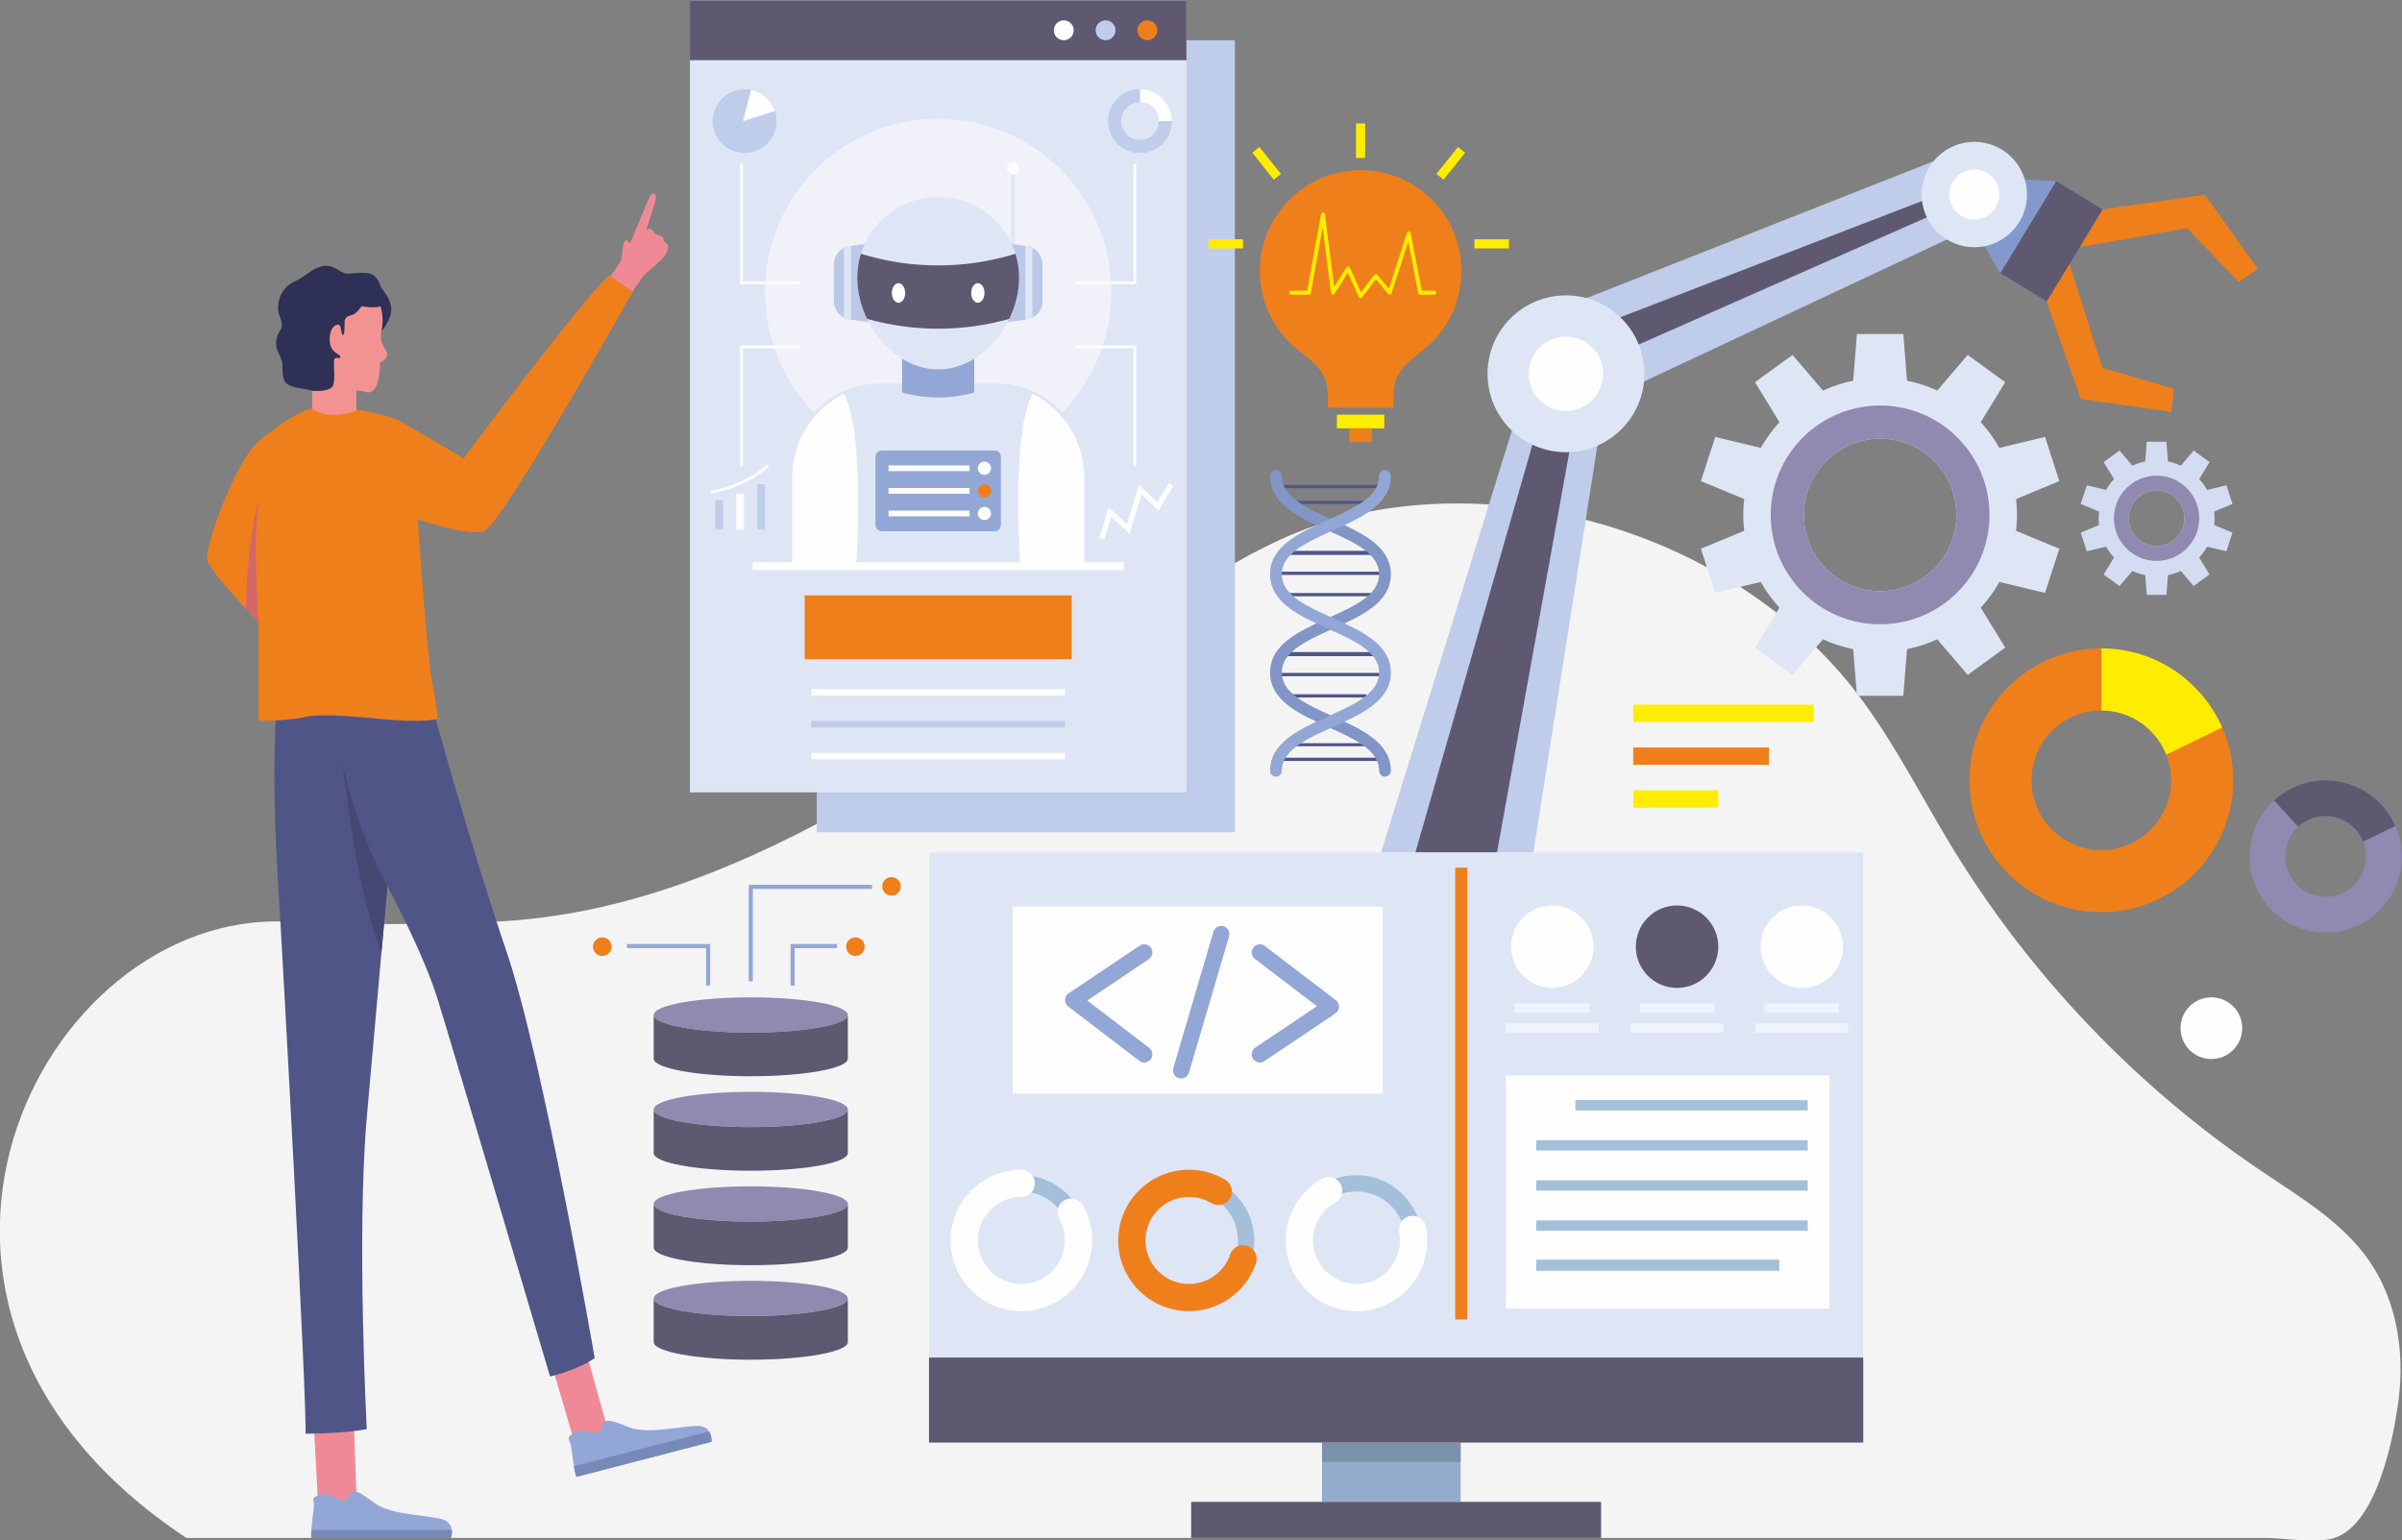 <?xml version="1.0" encoding="UTF-8"?>
<!DOCTYPE svg PUBLIC "-//W3C//DTD SVG 1.1//EN" "http://www.w3.org/Graphics/SVG/1.1/DTD/svg11.dtd">
<!-- Creator: CorelDRAW (Evaluation Version) -->
<svg xmlns="http://www.w3.org/2000/svg" xml:space="preserve" width="168.64mm" height="108.147mm" version="1.1" style="shape-rendering:geometricPrecision; text-rendering:geometricPrecision; image-rendering:optimizeQuality; fill-rule:evenodd; clip-rule:evenodd"
viewBox="0 0 16864.04 10814.66"
 xmlns:xlink="http://www.w3.org/1999/xlink"
 xmlns:xodm="http://www.corel.com/coreldraw/odm/2003">
 <rect x="0" y="0" width="16864.04" height="10814.66" fill="#808080" stroke="none"/>
 <defs>
  <style type="text/css">
   <![CDATA[
    .fil8 {fill:#FEFEFE;fill-rule:nonzero}
    .fil3 {fill:#FFED00;fill-rule:nonzero}
    .fil15 {fill:#F29391;fill-rule:nonzero}
    .fil12 {fill:#F08996;fill-rule:nonzero}
    .fil22 {fill:#EF7F1A;fill-rule:nonzero}
    .fil4 {fill:#EF7F1A;fill-rule:nonzero}
    .fil0 {fill:#F4F4F4;fill-rule:nonzero}
    .fil21 {fill:#F1F1F9;fill-rule:nonzero}
    .fil27 {fill:#EFF3FB;fill-rule:nonzero}
    .fil16 {fill:#D26769;fill-rule:nonzero}
    .fil7 {fill:#DEE6F5;fill-rule:nonzero}
    .fil11 {fill:#D3DCF1;fill-rule:nonzero}
    .fil5 {fill:#BFCCEA;fill-rule:nonzero}
    .fil23 {fill:#BCC8E7;fill-rule:nonzero}
    .fil1 {fill:#9089B0;fill-rule:nonzero}
    .fil10 {fill:#9089B0;fill-rule:nonzero}
    .fil2 {fill:#5E5971;fill-rule:nonzero}
    .fil6 {fill:#5E5971;fill-rule:nonzero}
    .fil26 {fill:#A3BFDA;fill-rule:nonzero}
    .fil24 {fill:#94ACCB;fill-rule:nonzero}
    .fil18 {fill:#93A7D6;fill-rule:nonzero}
    .fil9 {fill:#8399CD;fill-rule:nonzero}
    .fil20 {fill:#8195C6;fill-rule:nonzero}
    .fil25 {fill:#7C91AB;fill-rule:nonzero}
    .fil19 {fill:#7689B9;fill-rule:nonzero}
    .fil14 {fill:#505588;fill-rule:nonzero}
    .fil17 {fill:#464874;fill-rule:nonzero}
    .fil13 {fill:#2F3055;fill-rule:nonzero}
   ]]>
  </style>
 </defs>
 <g id="Layer_x0020_1">
  <path class="fil0" d="M1308.53 10798.67c0.84,0.56 4.05,0 5.01,0 1173.02,0 2346,0 3519.02,0 2255.7,0 4511.43,0 6767.09,0 1031,0 2061.92,0 3092.88,0 403.22,0 806.45,0 1209.71,0 138.74,0 356.27,42.33 487.71,-0.04 289.77,-93.31 412.89,-677.54 450.29,-971.3 42.72,-335.63 -12.74,-692.43 -204.26,-971.3 -187.04,-272.45 -481.93,-446.48 -756,-631.09 -878.74,-591.85 -1627.3,-1375.94 -2177.84,-2281.13 -217.14,-357.05 -404.71,-733.74 -657.69,-1066.34 -819.22,-1077.14 -2380.5,-1591.28 -3687.62,-1225.27 -328.22,91.9 -631.29,262.89 -925.09,442.77 -1590.39,973.81 -3128.04,2293.66 -4964.25,2376.98 -484.82,21.98 -970.17,21.88 -1454.96,-0.46 -1729.32,-79.62 -3152.67,2705.6 -704,4327.18z"/>
  <path class="fil1" d="M5952.56 7126.67c0,68.3 -305.11,123.62 -681.49,123.62 -376.42,0 -681.57,-55.32 -681.57,-123.62 0,-68.29 305.15,-123.64 681.57,-123.64 376.38,0 681.49,55.35 681.49,123.64z"/>
  <path class="fil2" d="M5271.07 7250.29c-376.42,0 -681.57,-55.32 -681.57,-123.65l0 306.63c0,68.27 305.15,123.65 681.57,123.65 376.38,0 681.49,-55.38 681.49,-123.65l0 -306.63c0,68.33 -305.11,123.65 -681.49,123.65z"/>
  <path class="fil1" d="M5952.56 7790.11c0,68.3 -305.11,123.65 -681.49,123.65 -376.42,0 -681.57,-55.35 -681.57,-123.65 0,-68.3 305.15,-123.65 681.57,-123.65 376.38,0 681.49,55.35 681.49,123.65z"/>
  <path class="fil2" d="M5271.07 7913.76c-376.42,0 -681.57,-55.35 -681.57,-123.65l0 306.56c0,68.3 305.15,123.65 681.57,123.65 376.38,0 681.49,-55.35 681.49,-123.65l0 -306.56c0,68.3 -305.11,123.65 -681.49,123.65z"/>
  <path class="fil1" d="M5952.56 8453.54c0,68.26 -305.11,123.65 -681.49,123.65 -376.42,0 -681.57,-55.39 -681.57,-123.65 0,-68.3 305.15,-123.65 681.57,-123.65 376.38,0 681.49,55.35 681.49,123.65z"/>
  <path class="fil2" d="M5271.07 8577.19c-376.42,0 -681.57,-55.39 -681.57,-123.65l0 306.57c0,68.29 305.15,123.64 681.57,123.64 376.38,0 681.49,-55.35 681.49,-123.64l0 -306.57c0,68.26 -305.11,123.65 -681.49,123.65z"/>
  <path class="fil1" d="M5952.56 9116.94c0,68.33 -305.11,123.65 -681.49,123.65 -376.42,0 -681.57,-55.32 -681.57,-123.65 0,-68.26 305.15,-123.61 681.57,-123.61 376.38,0 681.49,55.35 681.49,123.61z"/>
  <path class="fil2" d="M5271.07 9240.59c-376.42,0 -681.57,-55.32 -681.57,-123.65l0 306.63c0,68.27 305.15,123.65 681.57,123.65 376.38,0 681.49,-55.38 681.49,-123.65l0 -306.63c0,68.33 -305.11,123.65 -681.49,123.65z"/>
  <polygon class="fil3" points="11466.66,5069.59 12733.2,5069.59 12733.2,4947.86 11466.66,4947.86 "/>
  <polygon class="fil4" points="11466.66,5370.19 12419.58,5370.19 12419.58,5248.48 11466.66,5248.48 "/>
  <polygon class="fil3" points="11466.66,5670.83 12063.73,5670.83 12063.73,5549.12 11466.66,5549.12 "/>
  <polygon class="fil5" points="9695.82,5985.79 10717.21,2692.72 11283.71,2692.72 10765.47,5985.79 "/>
  <polygon class="fil6" points="9937.08,5985.79 10882.07,2692.72 11104.78,2692.72 10510.13,5985.79 "/>
  <polygon class="fil5" points="10994.43,2149.93 13574.68,1132.34 13716.74,1659.22 11332.39,2777.17 "/>
  <polygon class="fil6" points="11217.81,2288.64 13612.18,1365.88 13644.92,1474.64 11308.65,2505.5 "/>
  <path class="fil7" d="M11545.04 2624.59c0,304.1 -246.52,550.62 -550.61,550.62 -304.1,0 -550.65,-246.52 -550.65,-550.62 0,-304.09 246.55,-550.65 550.65,-550.65 304.09,0 550.61,246.56 550.61,550.65z"/>
  <path class="fil8" d="M11255.55 2624.59c0,144.22 -116.87,261.13 -261.12,261.13 -144.22,0 -261.13,-116.91 -261.13,-261.13 0,-144.21 116.91,-261.12 261.13,-261.12 144.25,0 261.12,116.91 261.12,261.12z"/>
  <polygon class="fil9" points="14436.55,1271.48 14136.51,1256.03 13891.65,1659.82 14043.94,1918.76 14370.83,2117.02 14763.43,1469.71 "/>
  <polygon class="fil6" points="14436.55,1271.48 14043.94,1918.76 14370.83,2117.02 14763.43,1469.71 "/>
  <polygon class="fil4" points="14763.43,1469.71 15479.4,1367.47 15852.53,1888.35 15717.88,1980.25 15354.62,1602.1 14602.5,1735.03 "/>
  <polygon class="fil4" points="14369.31,2119.49 14609.48,2801.69 15243.85,2891.86 15263.14,2729.97 14759.94,2582.58 14530.21,1854.16 "/>
  <path class="fil7" d="M14231.41 1365.88c0,204.3 -165.63,369.89 -369.92,369.89 -204.3,0 -369.92,-165.59 -369.92,-369.89 0,-204.33 165.62,-369.92 369.92,-369.92 204.29,0 369.92,165.59 369.92,369.92z"/>
  <path class="fil8" d="M14036.92 1365.88c0,96.88 -78.56,175.4 -175.43,175.4 -96.91,0 -175.44,-78.52 -175.44,-175.4 0,-96.91 78.53,-175.47 175.44,-175.47 96.87,0 175.43,78.56 175.43,175.47z"/>
  <path class="fil8" d="M15742.29 7219.42c0,119.59 -96.95,216.53 -216.54,216.53 -119.59,0 -216.57,-96.94 -216.57,-216.53 0,-119.59 96.98,-216.54 216.57,-216.54 119.59,0 216.54,96.95 216.54,216.54z"/>
  <path class="fil7" d="M13199.96 4150.82c-295.59,0 -535.27,-239.68 -535.27,-535.31 0,-295.66 239.68,-535.3 535.27,-535.3 295.66,0 535.3,239.64 535.3,535.3 0,295.63 -239.64,535.31 -535.3,535.31zm961 -535.31c0,-37.75 -2.43,-74.89 -6.67,-111.55l303.96 -126.08 -100.62 -309.74 -319.93 76.62c-36.76,-65.22 -80.82,-125.8 -131.2,-180.44l171.81 -280.67 -263.49 -191.42 -213.79 250.02c-66.99,-30.8 -138.04,-54.26 -212.23,-69.04l-25.96 -327.84 -325.72 0 -25.97 327.84c-74.22,14.78 -145.24,38.24 -212.23,69.04l-213.75 -250.02 -263.49 191.42 171.77 280.67c-50.41,54.64 -94.44,115.22 -131.16,180.44l-319.97 -76.62 -100.65 309.74 303.99 126.08c-4.23,36.66 -6.67,73.8 -6.67,111.55 0,37.75 2.44,74.9 6.67,111.51l-303.99 126.09 100.65 309.77 319.97 -76.66c36.72,65.27 80.75,125.8 131.16,180.48l-171.77 280.64 263.49 191.45 213.75 -250.05c66.99,30.84 138.01,54.29 212.23,69.08l25.97 327.83 325.72 0 25.96 -327.83c74.19,-14.79 145.24,-38.24 212.23,-69.08l213.79 250.05 263.49 -191.45 -171.81 -280.64c50.38,-54.68 94.44,-115.21 131.2,-180.48l319.93 76.66 100.62 -309.77 -303.96 -126.09c4.24,-36.61 6.67,-73.76 6.67,-111.51z"/>
  <path class="fil10" d="M13199.96 3080.21c295.66,0 535.3,239.64 535.3,535.3 0,295.63 -239.64,535.27 -535.3,535.27 -295.59,0 -535.27,-239.64 -535.27,-535.27 0,-295.66 239.68,-535.3 535.27,-535.3zm0 1303.26c424.18,0 768,-343.81 768,-767.96 0,-424.14 -343.82,-767.96 -768,-767.96 -424.11,0 -767.96,343.82 -767.96,767.96 0,424.15 343.85,767.96 767.96,767.96z"/>
  <path class="fil11" d="M15141.08 3833.92c-107.56,0 -194.77,-87.18 -194.77,-194.74 0,-107.56 87.21,-194.77 194.77,-194.77 107.6,0 194.77,87.21 194.77,194.77 0,107.56 -87.17,194.74 -194.77,194.74zm406.86 -194.74c0,-15.98 -1.02,-31.71 -2.82,-47.23l128.69 -53.38 -42.61 -131.13 -135.43 32.46c-15.56,-27.66 -34.22,-53.27 -55.57,-76.41l72.75 -118.85 -111.55 -81.04 -90.52 105.84c-28.33,-13.02 -58.42,-22.97 -89.86,-29.21l-10.97 -138.82 -137.9 0 -11.01 138.82c-31.39,6.24 -61.49,16.19 -89.85,29.21l-90.49 -105.84 -111.54 81.04 72.7 118.85c-21.34,23.14 -39.97,48.75 -55.52,76.41l-135.47 -32.46 -42.62 131.13 128.7 53.38c-1.8,15.52 -2.79,31.25 -2.79,47.23 0,15.98 0.99,31.72 2.79,47.2l-128.7 53.42 42.62 131.12 135.47 -32.45c15.55,27.62 34.18,53.27 55.52,76.37l-72.7 118.85 111.54 81.04 90.49 -105.84c28.36,13.06 58.46,22.97 89.85,29.25l11.01 138.78 137.9 0 10.97 -138.78c31.44,-6.28 61.53,-16.19 89.86,-29.25l90.52 105.84 111.55 -81.04 -72.75 -118.85c21.35,-23.1 40.01,-48.75 55.57,-76.37l135.43 32.45 42.61 -131.12 -128.69 -53.42c1.8,-15.48 2.82,-31.22 2.82,-47.2z"/>
  <path class="fil10" d="M15141.08 3444.41c107.6,0 194.77,87.21 194.77,194.77 0,107.56 -87.17,194.74 -194.77,194.74 -107.56,0 -194.77,-87.18 -194.77,-194.74 0,-107.56 87.21,-194.77 194.77,-194.77zm0 494.07c165.32,0 299.3,-134.02 299.3,-299.3 0,-165.31 -133.98,-299.29 -299.3,-299.29 -165.31,0 -299.29,133.98 -299.29,299.29 0,165.28 133.98,299.3 299.29,299.3z"/>
  <path class="fil4" d="M14753.2 5969.07c-270.72,0 -490.22,-219.46 -490.22,-490.22 0,-270.69 219.5,-490.19 490.22,-490.19 270.76,0 490.19,219.5 490.19,490.19 0,270.76 -219.43,490.22 -490.19,490.22zm0 -1416.09c-511.31,0 -925.86,414.52 -925.86,925.87 0,511.35 414.55,925.86 925.86,925.86 511.36,0 925.87,-414.51 925.87,-925.86 0,-511.35 -414.51,-925.87 -925.87,-925.87z"/>
  <path class="fil3" d="M14753.2 4552.98l0 435.68c207.12,0 383.83,128.59 455.65,310.17l392.36 -190.93c-143.05,-326.53 -468.66,-554.92 -848.01,-554.92z"/>
  <path class="fil10" d="M16327.97 6296.55c-156.32,0 -283.07,-126.72 -283.07,-283.03 0,-156.35 126.75,-283.11 283.07,-283.11 156.35,0 283.07,126.76 283.07,283.11 0,156.31 -126.72,283.03 -283.07,283.03zm0 -817.7c-295.28,0 -534.64,239.39 -534.64,534.67 0,295.27 239.36,534.63 534.64,534.63 295.31,0 534.67,-239.36 534.67,-534.63 0,-295.28 -239.36,-534.67 -534.67,-534.67z"/>
  <path class="fil6" d="M16473.67 5499.27c-1.45,-0.35 -2.9,-0.7 -4.31,-1.12 -9.8,-2.69 -19.72,-5.23 -29.77,-7.38 -3.46,-0.7 -6.99,-1.3 -10.44,-1.94 -8.4,-1.62 -16.73,-3.24 -25.23,-4.44 -6.14,-0.92 -12.38,-1.41 -18.59,-2.12 -6.21,-0.63 -12.38,-1.52 -18.66,-1.98 -12.77,-0.91 -25.65,-1.44 -38.7,-1.44 -139.81,0 -266.67,54.15 -361.92,141.96 52.5,56.62 113.53,122.73 170.54,184.57 50.37,-46.36 117.47,-74.97 191.38,-74.97 14.07,0 27.8,1.24 41.31,3.21 5.75,0.85 11.29,2.37 16.93,3.6 7.41,1.56 14.82,3.04 21.95,5.15 6.91,2.08 13.61,4.7 20.28,7.24 5.43,2.11 10.94,4.12 16.19,6.56 6.92,3.17 13.66,6.7 20.25,10.4 56.87,31.68 102.03,81.85 126.19,142.95l226.59 -110.24c-63.57,-145.03 -189.58,-256.23 -343.99,-300.01z"/>
  <polygon class="fil12" points="2201.16,9962.34 2233.33,10565.48 2478.58,10609.71 2501.41,10473.55 2478.58,9833.68 "/>
  <polygon class="fil12" points="3862.78,9547.22 4087.89,10313.17 4308.05,10183.5 4107.01,9465.77 "/>
  <path class="fil13" d="M2746.94 2171.66c0,-69.49 -54.15,-126.12 -69.53,-151.83 -15.42,-25.76 -23.14,-97.79 -105.48,-102.94 -82.37,-5.15 -128.69,12.84 -156.99,0 -42.26,-19.23 -71.05,-49.04 -121.18,-50.38 -87.66,-2.36 -148.69,77.47 -224.57,109.33 -86.61,36.33 -136.71,142.76 -109.51,232.69 8.79,28.96 24.59,58.28 17.54,87.7 -3.81,15.94 -14.01,29.49 -21.63,44.03 -18.48,35.13 -21.98,77.85 -9.49,115.53 8.93,27.02 25.58,51.22 32.67,78.78 12.73,49.28 -5.22,107.24 24.23,148.73 30.52,42.89 138.47,43.04 188.11,60.57 15.41,5.43 30.05,12.87 45.57,18.03 53.45,17.74 67.6,6.42 117.3,-20.15 87.81,-46.85 144.36,-135.04 197.03,-219.5 39.62,-63.53 75.85,-131.83 122.94,-190.07 35.46,-43.85 72.99,-101.92 72.99,-160.52z"/>
  <path class="fil14" d="M1947.83 4900.15c0,0 -48.23,422.21 0,1218.28 48.26,796.15 209.09,3767.54 197.03,3948.47 0,0 269.41,0 430.24,-32.17 0,0 -72.39,-1367.09 0,-2187.33 72.36,-820.25 144.75,-1624.4 144.75,-1624.4 0,0 249.27,458.36 353.8,796.11 104.56,337.75 788.07,2645.69 788.07,2645.69 0,0 185,-40.21 313.65,-128.65 0,0 -361.88,-2098.89 -619.23,-2854.79 -257.31,-755.89 -498.58,-1640.49 -538.76,-1781.21 -40.22,-140.72 -1069.55,0 -1069.55,0z"/>
  <path class="fil4" d="M2510.97 2877.68c0,0 200.84,28.15 305.36,84.45 104.53,56.27 438.26,257.32 438.26,257.32 0,0 800.13,-1077.56 1021.33,-1286.65l164.81 116.59c0,0 -920.75,1644.51 -1045.38,1680.7 -124.67,36.2 -462.42,-84.42 -462.42,-84.42 0,0 64.34,964.99 100.54,1141.91 36.19,176.88 40.18,261.34 40.18,261.34 0,0 -112.57,28.15 -394.02,0 -281.44,-28.15 -458.36,-36.2 -550.86,-12.07 -92.46,24.13 -313.62,24.56 -313.62,24.56l0 -692.01c0,0 -325.68,-337.75 -357.82,-430.21 -32.18,-92.5 209.05,-723.76 361.84,-844.38 152.79,-120.61 277.46,-209.09 379.98,-229.2 102.52,-20.11 311.82,12.07 311.82,12.07z"/>
  <path class="fil15" d="M2717.94 2481.47c-1.44,-9.28 -6.35,-17.6 -11.14,-25.64 -14.36,-24.21 -28.97,-49.36 -32.21,-77.3 -2.97,-25.4 3.67,-50.76 7.55,-76.02 7.72,-50.56 4.12,-102.84 -10.48,-151.84 -37.96,13.27 -110.03,4.69 -125.48,0 -15.42,-4.72 -30.87,49.32 -76.91,61.32 -46.04,11.99 -50.02,27.44 -50.02,54.89 0,27.44 0,85.79 -12.03,85.79 -12,0 -10.3,-61.77 -24.03,-70.34 -13.72,-8.61 -66.92,1.69 -68.61,99.52 -1.73,97.79 75.49,102.94 75.49,123.51 0,20.6 -20.6,-1.73 -39.47,12.02 -18.88,13.73 13.72,161.26 -18.88,199.01 -32.59,37.78 -140.61,27.48 -140.61,27.48l0 128.66c144.1,84.06 311.6,10.3 311.6,10.3l0 -139.7c22.51,-1.48 28.86,0.49 50.77,5.92 13.16,3.25 26.6,7.77 39.93,5.47 11.26,-1.94 21.24,-8.61 29.25,-16.68 21.87,-22.09 30.48,-53.87 35.95,-84.46 6.38,-35.24 11.25,-70.87 8.92,-106.57 12.74,-7.24 25.72,-14.64 35.74,-25.4 10.05,-10.69 16.86,-25.4 14.67,-39.94z"/>
  <path class="fil16" d="M1726.99 4275.63c50.59,54.75 88.16,93.77 88.16,93.77 0,0 -39.19,-545.82 0,-856.44 0,0 -80.12,273.44 -88.16,762.67z"/>
  <path class="fil12" d="M4284.77 1939.08c0,0 71.01,-90.74 78.56,-122.38 7.55,-31.68 6.04,-119.14 27.17,-126.68 21.09,-7.52 27.13,18.13 31.64,18.13 4.52,0 104.04,-248.82 129.68,-307.62 25.62,-58.81 42.2,-45.23 49.75,-31.65 7.54,13.58 3.03,28.65 0,40.71 -3,12.07 -64.85,206.55 -64.85,206.55 0,0 27.17,-19.58 43.71,0 16.62,19.62 19.62,29.21 33.2,31.97 13.58,2.75 43.74,8.78 43.74,31.36 0,22.65 24.13,27.16 30.17,39.19 5.99,12.1 3,49.78 -24.13,82.97 -27.17,33.17 -93.49,88.94 -122.13,111.55 -28.65,22.62 -100.55,136.21 -100.55,136.21l-155.96 -110.31z"/>
  <path class="fil17" d="M2719.85 6223c0,0 -209.3,-373.52 -313.62,-855.42 0,0 88.93,880.99 271.64,1323.66 25.29,-283 41.98,-468.24 41.98,-468.24z"/>
  <path class="fil18" d="M2185.07 10798.67l981.08 0c0,0 30.16,-80.4 -36.2,-120.62 -66.32,-40.21 -373.91,-32.18 -494.56,-120.65 -120.61,-88.44 -134.69,-90.45 -164.85,-82.41 -30.16,8.05 -14.08,82.41 -88.48,52.29 -74.36,-30.17 -84.42,-50.27 -138.71,-30.17 -54.26,20.11 -44.2,22.08 -40.18,60.29 3.99,38.2 -22.12,160.87 -18.1,241.27z"/>
  <path class="fil19" d="M2185.07 10798.67l981.08 0c0,0 9.77,-26.28 5.85,-56.31l-985.8 0c-1.3,19.83 -1.97,39.12 -1.13,56.31z"/>
  <path class="fil18" d="M4930.42 10016c-74.29,-22.27 -370.02,62.75 -508.95,7.44 -138.99,-55.36 -153.14,-53.77 -180.3,-38.38 -27.17,15.34 7.05,83.29 -72.46,72.77 -79.59,-10.51 -94.37,-27.4 -141.89,5.64 -47.48,33.13 -37.25,32.54 -23.78,68.52 13.51,35.95 18.98,161.21 43.08,238.05l949.64 -246.42c0,0 8.99,-85.37 -65.34,-107.62z"/>
  <path class="fil19" d="M4046.12 10370.04l949.64 -246.42c0,0 3.63,-40.53 -18.2,-73.06l-948.06 244.83c4.48,26.67 9.74,52.67 16.62,74.65z"/>
  <polygon class="fil14" points="9013.93,3896.32 9695.54,3896.32 9695.54,3867.67 9013.93,3867.67 "/>
  <polygon class="fil14" points="8971.74,4186.8 9707.53,4186.8 9707.53,4163.98 8971.74,4163.98 "/>
  <polygon class="fil14" points="8971.74,4037.01 9707.53,4037.01 9707.53,4014.19 8971.74,4014.19 "/>
  <polygon class="fil14" points="8973.05,3427.8 9708.83,3427.8 9708.83,3404.96 8973.05,3404.96 "/>
  <polygon class="fil14" points="9063.71,3538.32 9618.59,3538.32 9618.59,3516.98 9063.71,3516.98 "/>
  <polygon class="fil14" points="9063.71,5239.77 9618.59,5239.77 9618.59,5218.43 9063.71,5218.43 "/>
  <polygon class="fil14" points="8971.74,5343.06 9707.53,5343.06 9707.53,5320.23 8971.74,5320.23 "/>
  <polygon class="fil14" points="9013.93,4607.06 9695.54,4607.06 9695.54,4578.43 9013.93,4578.43 "/>
  <polygon class="fil14" points="9048.12,4897.54 9592.95,4897.54 9592.95,4874.68 9048.12,4874.68 "/>
  <polygon class="fil14" points="8971.74,4747.79 9707.53,4747.79 9707.53,4724.93 8971.74,4724.93 "/>
  <path class="fil20" d="M9723.76 5453.38c-22.72,0 -41.17,-18.45 -41.17,-41.17 0,-145.91 -174.13,-224.4 -358.57,-307.52 -200.16,-90.2 -407.1,-183.44 -407.1,-382.59 0,-199 206.97,-292.2 407.1,-382.34 184.44,-83.04 358.57,-161.46 358.57,-307.27 0,-145.83 -174.13,-224.29 -358.57,-307.34 -200.13,-90.17 -407.1,-183.4 -407.1,-382.44 0,-22.76 18.45,-41.21 41.2,-41.21 22.76,0 41.17,18.45 41.17,41.21 0,145.8 174.17,224.29 358.57,307.34 200.13,90.17 407.1,183.41 407.1,382.44 0,199.04 -206.97,292.25 -407.1,382.38 -184.4,83.01 -358.57,161.47 -358.57,307.23 0,145.91 174.17,224.44 358.57,307.49 200.13,90.24 407.1,183.48 407.1,382.62 0,22.72 -18.41,41.17 -41.2,41.17z"/>
  <path class="fil18" d="M8958.12 5453.38c-22.75,0 -41.2,-18.45 -41.2,-41.17 0,-199.14 206.97,-292.38 407.1,-382.62 184.44,-83.05 358.57,-161.58 358.57,-307.49 0,-145.76 -174.13,-224.22 -358.57,-307.23 -200.13,-90.13 -407.1,-183.34 -407.1,-382.38 0,-199.03 206.97,-292.27 407.1,-382.44 184.44,-83.05 358.57,-161.54 358.57,-307.34 0,-22.76 18.45,-41.21 41.17,-41.21 22.79,0 41.2,18.45 41.2,41.21 0,199.04 -206.97,292.27 -407.1,382.44 -184.4,83.05 -358.57,161.51 -358.57,307.34 0,145.81 174.17,224.23 358.57,307.27 200.13,90.14 407.1,183.34 407.1,382.34 0,199.15 -206.94,292.39 -407.1,382.59 -184.4,83.12 -358.57,161.61 -358.57,307.52 0,22.72 -18.41,41.17 -41.17,41.17z"/>
  <polygon class="fil5" points="5734.69,5843.37 8670.21,5843.37 8670.21,282.61 5734.69,282.61 "/>
  <polygon class="fil7" points="4843.82,5563.59 8329.87,5563.59 8329.87,2.82 4843.82,2.82 "/>
  <path class="fil21" d="M7802.14 2049.39c0,671.19 -544.09,1215.28 -1215.32,1215.28 -671.16,0 -1215.28,-544.09 -1215.28,-1215.28 0,-671.16 544.12,-1215.28 1215.28,-1215.28 671.23,0 1215.32,544.12 1215.32,1215.28z"/>
  <polygon class="fil6" points="4843.82,422.63 8329.87,422.63 8329.87,2.82 4843.82,2.82 "/>
  <path class="fil22" d="M8125.32 212.72c0,38.6 -31.29,69.89 -69.88,69.89 -38.56,0 -69.85,-31.29 -69.85,-69.89 0,-38.59 31.29,-69.88 69.85,-69.88 38.59,0 69.88,31.29 69.88,69.88z"/>
  <path class="fil5" d="M7831.85 212.72c0,38.6 -31.26,69.89 -69.85,69.89 -38.6,0 -69.89,-31.29 -69.89,-69.89 0,-38.59 31.29,-69.88 69.89,-69.88 38.59,0 69.85,31.29 69.85,69.88z"/>
  <path class="fil8" d="M7538.4 212.72c0,38.6 -31.29,69.89 -69.85,69.89 -38.59,0 -69.88,-31.29 -69.88,-69.89 0,-38.59 31.29,-69.88 69.88,-69.88 38.56,0 69.85,31.29 69.85,69.88z"/>
  <polygon class="fil8" points="5695.99,4883.68 7477.7,4883.68 7477.7,4837.61 5695.99,4837.61 "/>
  <polygon class="fil5" points="5695.99,5108.04 7477.7,5108.04 7477.7,5061.93 5695.99,5061.93 "/>
  <polygon class="fil8" points="5695.99,5332.38 7477.7,5332.38 7477.7,5286.27 5695.99,5286.27 "/>
  <polygon class="fil4" points="5649.35,4628.37 7524.34,4628.37 7524.34,4180.41 5649.35,4180.41 "/>
  <path class="fil7" d="M7001.55 2692.72l-829.42 0c-337.22,0 -610.59,273.36 -610.59,610.58l0 643.93 2050.6 0 0 -643.93c0,-337.22 -273.34,-610.58 -610.59,-610.58z"/>
  <path class="fil8" d="M7251.95 2765.67c-17.43,22.19 -141.71,215.94 -91.16,1181.56l451.35 0 0 -593.37c0,-256.65 -146.48,-478.62 -360.19,-588.19z"/>
  <path class="fil8" d="M5921.73 2765.67c-213.68,109.57 -360.19,331.54 -360.19,588.19l0 593.37 451.38 0c50.52,-965.62 -73.76,-1159.37 -91.19,-1181.56z"/>
  <path class="fil18" d="M6983.06 3730.09l-792.44 0c-24.31,0 -44.06,-19.72 -44.06,-44.06l0 -478.82c0,-24.35 19.75,-44.07 44.06,-44.07l792.44 0c24.31,0 44.06,19.72 44.06,44.07l0 478.82c0,24.34 -19.72,44.06 -44.06,44.06z"/>
  <polygon class="fil8" points="6238.07,3307.89 6807,3307.89 6807,3267.71 6238.07,3267.71 "/>
  <path class="fil8" d="M6957.77 3287.78c0,25.58 -20.71,46.29 -46.22,46.29 -25.57,0 -46.28,-20.71 -46.28,-46.29 0,-25.5 20.71,-46.21 46.28,-46.21 25.51,0 46.22,20.71 46.22,46.21z"/>
  <polygon class="fil8" points="6238.07,3466.75 6807,3466.75 6807,3426.52 6238.07,3426.52 "/>
  <path class="fil22" d="M6957.77 3446.64c0,25.54 -20.71,46.21 -46.22,46.21 -25.57,0 -46.28,-20.67 -46.28,-46.21 0,-25.54 20.71,-46.25 46.28,-46.25 25.51,0 46.22,20.71 46.22,46.25z"/>
  <polygon class="fil8" points="6238.07,3625.57 6807,3625.57 6807,3585.35 6238.07,3585.35 "/>
  <path class="fil8" d="M6957.77 3605.46c0,25.54 -20.71,46.21 -46.22,46.21 -25.57,0 -46.28,-20.67 -46.28,-46.21 0,-25.54 20.71,-46.25 46.28,-46.25 25.51,0 46.22,20.71 46.22,46.25z"/>
  <path class="fil18" d="M6840.15 2756.07l-4.48 1.2c-162.88,44.63 -334.78,44.63 -497.66,0l-4.45 -1.2 0 -310.62 506.59 0 0 310.62z"/>
  <path class="fil23" d="M5968.37 2244.26l178.19 23.29 0 -564.31 -178.19 23.29c-65.37,8.53 -114.3,64.27 -114.3,130.21l0 257.31c0,65.94 48.93,121.68 114.3,130.21z"/>
  <path class="fil7" d="M5925.68 2230.75c13.09,6.71 27.38,11.5 42.69,13.51l7.05 0.92 0 -519.57 -7.05 0.92c-15.31,2.01 -29.6,6.81 -42.69,13.47l0 490.75z"/>
  <polygon class="fil7" points="7098.49,1915.37 7125.65,1915.37 7125.65,1218.79 7098.49,1218.79 "/>
  <path class="fil8" d="M7154.79 1180.89c0,23.6 -19.15,42.75 -42.72,42.75 -23.6,0 -42.72,-19.15 -42.72,-42.75 0,-23.57 19.12,-42.73 42.72,-42.73 23.57,0 42.72,19.16 42.72,42.73z"/>
  <path class="fil23" d="M7205.31 2244.26l-178.19 23.29 0 -564.31 178.19 23.29c65.41,8.53 114.34,64.27 114.34,130.21l0 257.31c0,65.94 -48.93,121.68 -114.34,130.21z"/>
  <path class="fil7" d="M7248.03 2230.75c-13.08,6.71 -27.41,11.5 -42.68,13.51l-7.09 0.92 0 -519.57 7.09 0.92c15.27,2.01 29.6,6.81 42.68,13.47l0 490.75z"/>
  <path class="fil7" d="M7154.79 1950.44c0,313.65 -254.28,643.22 -567.97,643.22 -313.62,0 -567.9,-329.57 -567.9,-643.22 0,-313.66 254.28,-567.94 567.9,-567.94 313.69,0 567.97,254.28 567.97,567.94z"/>
  <path class="fil6" d="M6044.36 1781.77c-16.51,53.27 -25.44,109.93 -25.44,168.67 0,98.1 24.87,197.76 68.65,288.43 326.46,92.21 672.08,92.21 998.54,0 43.78,-90.67 68.68,-190.33 68.68,-288.43 0,-58.74 -8.92,-115.4 -25.5,-168.67 -353.38,109.29 -731.52,109.26 -1084.93,0z"/>
  <path class="fil8" d="M6355.15 2056.94c0,38.03 -20.95,68.86 -46.74,68.86 -25.82,0 -46.74,-30.83 -46.74,-68.86 0,-38.03 20.92,-68.86 46.74,-68.86 25.79,0 46.74,30.83 46.74,68.86z"/>
  <path class="fil8" d="M6912.01 2056.94c0,38.03 -20.92,68.86 -46.74,68.86 -25.79,0 -46.71,-30.83 -46.71,-68.86 0,-38.03 20.92,-68.86 46.71,-68.86 25.82,0 46.74,30.83 46.74,68.86z"/>
  <polygon class="fil8" points="5284.12,4003.53 7889.61,4003.53 7889.61,3947.23 5284.12,3947.23 "/>
  <path class="fil5" d="M5451.9 850.19c0,123.83 -100.4,224.23 -224.26,224.23 -123.83,0 -224.19,-100.4 -224.19,-224.23 0,-123.82 100.36,-224.22 224.19,-224.22 123.86,0 224.26,100.4 224.26,224.22z"/>
  <path class="fil5" d="M8003.75 982.27c-72.95,0 -132.08,-59.12 -132.08,-132.08 0,-72.95 59.13,-132.08 132.08,-132.08 72.96,0 132.12,59.13 132.12,132.08 0,72.96 -59.16,132.08 -132.12,132.08zm0 -356.3c-123.82,0 -224.22,100.4 -224.22,224.22 0,123.83 100.4,224.23 224.22,224.23 123.83,0 224.23,-100.4 224.23,-224.23 0,-123.82 -100.4,-224.22 -224.23,-224.22z"/>
  <path class="fil8" d="M5216.67 850.19l223.69 -70.52c-24.9,-75.14 -88.3,-132.64 -166.89,-148.98l-56.8 219.5z"/>
  <path class="fil8" d="M8003.75 625.97l0 92.14c72.96,0 132.12,59.13 132.12,132.08l92.11 0c0,-123.82 -100.4,-224.22 -224.23,-224.22z"/>
  <polygon class="fil5" points="5021.76,3718.03 5076.01,3718.03 5076.01,3512.95 5021.76,3512.95 "/>
  <polygon class="fil8" points="5169.54,3718.03 5223.79,3718.03 5223.79,3466.74 5169.54,3466.74 "/>
  <polygon class="fil5" points="5317.28,3718.03 5371.53,3718.03 5371.53,3400.38 5317.28,3400.38 "/>
  <path class="fil8" d="M4997.06 3463.46c-4.69,0 -8.74,-3.42 -9.45,-8.14 -0.74,-5.26 2.89,-10.09 8.11,-10.84 2.23,-0.31 225.78,-33.86 384.99,-178.99 3.92,-3.53 9.91,-3.29 13.48,0.6 3.56,3.91 3.31,9.94 -0.64,13.51 -163.58,149.22 -392.85,183.44 -395.11,183.79 -0.49,0.04 -0.92,0.07 -1.38,0.07z"/>
  <polygon class="fil8" points="7752.51,3786.86 7717.62,3775.04 7784.26,3562.38 7912.77,3680.81 7996.63,3402.72 8125.29,3526.15 8206.25,3391.64 8237.36,3411.96 8132.91,3585.42 8014.3,3471.65 7930.87,3748.44 7801.79,3629.59 "/>
  <polygon class="fil8" points="5617.64,1994.96 5196.21,1994.96 5196.21,1148.75 5215.33,1148.75 5215.33,1975.84 5617.64,1975.84 "/>
  <polygon class="fil8" points="7977.47,1994.96 7556.04,1994.96 7556.04,1975.84 7958.39,1975.84 7958.39,1148.75 7977.47,1148.75 "/>
  <polygon class="fil8" points="7977.47,3272.54 7958.39,3272.54 7958.39,2445.42 7556.04,2445.42 7556.04,2426.33 7977.47,2426.33 "/>
  <polygon class="fil8" points="5215.33,3272.54 5196.21,3272.54 5196.21,2426.33 5617.64,2426.33 5617.64,2445.42 5215.33,2445.42 "/>
  <path class="fil4" d="M10260.44 1902.74c0,-406.01 -341.7,-732.15 -753.18,-706.54 -356.73,22.19 -645.16,315.52 -661.88,672.5 -11.19,239.32 96.48,453.88 269.02,589.95 133.21,105.05 207.58,157.12 207.58,326.78l0 77.39 461.08 0 0 -77.43c0,-173.67 81.91,-224.23 216.57,-333.97 159.14,-129.76 260.81,-327.31 260.81,-548.68z"/>
  <polygon class="fil3" points="9386.18,3007.75 9718.84,3007.75 9718.84,2911.46 9386.18,2911.46 "/>
  <polygon class="fil4" points="9473.46,3104.05 9631.58,3104.05 9631.58,3007.74 9473.46,3007.74 "/>
  <path class="fil3" d="M8943.31 1261.28l50.09 -40.14 -151.38 -189.02 -50.13 40.11 151.42 189.05zm-458.61 418.82l0 64.21 242.21 0 0 -64.21 -242.21 0zm1801.95 -607.87l-50.09 -40.11 -151.42 189.02 50.13 40.14 151.38 -189.05zm65.05 607.87l0 64.21 242.18 0 0 -64.21 -242.18 0zm-767.08 -571.18l-64.2 0 0 -242.18 64.2 0 0 242.18z"/>
  <path class="fil3" d="M9552.34 2093.24c-0.53,0 -1.02,-0.04 -1.58,-0.11 -4.87,-0.52 -9.07,-3.63 -11.05,-8.07l-76.9 -171.38 -92.78 148.62c-3.07,4.98 -9.07,7.41 -14.68,6.21 -5.75,-1.27 -10.05,-6 -10.83,-11.78l-58.67 -459.39 -83.15 460.09c-1.19,6.6 -6.91,11.4 -13.65,11.4l-124 0c-7.65,0 -13.86,-6.21 -13.86,-13.87 0,-7.65 6.21,-13.86 13.86,-13.86l112.43 0 97.09 -537.18c1.19,-6.73 6.98,-11.11 13.97,-11.39 6.87,0.18 12.55,5.33 13.4,12.1l65.19 510.01 85.94 -137.69c2.72,-4.34 7.44,-6.67 12.7,-6.49 5.08,0.35 9.6,3.49 11.68,8.19l77.93 173.7 92.71 -122.48c2.54,-3.35 6.45,-5.4 10.72,-5.47 4.23,-0.18 8.26,1.69 10.94,4.97l81.38 97.44 126.51 -390.84c1.94,-6.03 6.91,-10.02 14.04,-9.56 6.31,0.39 11.57,4.97 12.73,11.22l77.16 403.47 88.72 0c7.62,0 13.83,6.21 13.83,13.86 0,7.66 -6.21,13.87 -13.83,13.87l-100.15 0c-6.67,0 -12.39,-4.73 -13.62,-11.29l-69.18 -361.63 -117.55 363.32c-1.55,4.8 -5.6,8.36 -10.58,9.32 -4.9,0.98 -10.05,-0.82 -13.26,-4.7l-86.29 -103.36 -96.31 127.25c-2.61,3.49 -6.7,5.5 -11.01,5.5z"/>
  <polygon class="fil24" points="9281.8,10545.37 10254.81,10545.37 10254.81,9906.03 9281.8,9906.03 "/>
  <polygon class="fil25" points="9281.8,10265.73 10254.81,10265.73 10254.81,9906.03 9281.8,9906.03 "/>
  <polygon class="fil7" points="6522.51,10129.02 13081.46,10129.02 13081.46,5985.79 6522.51,5985.79 "/>
  <polygon class="fil6" points="6522.51,10129.02 13081.46,10129.02 13081.46,9532.13 6522.51,9532.13 "/>
  <polygon class="fil6" points="8363.06,10798.67 11240.92,10798.67 11240.92,10545.37 8363.06,10545.37 "/>
  <polygon class="fil4" points="10216.62,9264.75 10301.08,9264.75 10301.08,6092.32 10216.62,6092.32 "/>
  <polygon class="fil8" points="7110.56,7678.52 9707.54,7678.52 9707.54,6365.72 7110.56,6365.72 "/>
  <path class="fil18" d="M8033.56 7460.4c-12.17,0 -24.34,-3.84 -34.74,-11.78l-498.59 -381c-14.67,-11.18 -23.03,-28.79 -22.5,-47.24 0.6,-18.48 10.02,-35.49 25.36,-45.79l498.58 -334.75c26.25,-17.67 61.88,-10.69 79.48,15.63 17.68,26.24 10.69,61.84 -15.62,79.48l-432.23 290.19 435.12 332.46c25.08,19.19 29.91,55.18 10.69,80.33 -11.26,14.75 -28.33,22.47 -45.55,22.47z"/>
  <path class="fil18" d="M8845.38 7460.4c-18.45,0 -36.59,-8.89 -47.63,-25.36 -17.64,-26.29 -10.62,-61.85 15.66,-79.48l432.19 -290.23 -435.04 -332.43c-25.16,-19.22 -29.99,-55.17 -10.76,-80.32 19.26,-25.05 55.21,-29.88 80.29,-10.69l498.62 380.96c14.67,11.18 23.03,28.79 22.47,47.27 -0.57,18.45 -9.99,35.49 -25.33,45.79l-498.62 334.75c-9.77,6.6 -20.88,9.74 -31.85,9.74z"/>
  <path class="fil18" d="M8292.68 7572.97c-5.33,0 -10.8,-0.74 -16.19,-2.33 -30.34,-8.92 -47.73,-40.78 -38.81,-71.08l281.48 -956.98c8.93,-30.37 40.75,-47.59 71.12,-38.84 30.41,8.96 47.77,40.81 38.81,71.15l-281.45 956.95c-7.34,25.01 -30.2,41.13 -54.96,41.13z"/>
  <path class="fil26" d="M7170.88 8366.05c-189.58,0 -343.78,154.2 -343.78,343.78 0,189.59 154.2,343.79 343.78,343.79 189.55,0 343.75,-154.2 343.75,-343.79 0,-189.58 -154.2,-343.78 -343.75,-343.78zm0 802.15c-252.76,0 -458.36,-205.6 -458.36,-458.37 0,-252.76 205.6,-458.36 458.36,-458.36 252.73,0 458.37,205.6 458.37,458.36 0,252.77 -205.64,458.37 -458.37,458.37z"/>
  <path class="fil8" d="M7170.88 9206.4c-273.83,0 -496.57,-222.74 -496.57,-496.57 0,-273.75 222.74,-496.57 496.57,-496.57 52.74,0 95.46,42.76 95.46,95.5 0,52.74 -42.72,95.5 -95.46,95.5 -168.49,0 -305.58,137.09 -305.58,305.57 0,168.53 137.09,305.58 305.58,305.58 168.49,0 305.58,-137.05 305.58,-305.58 0,-53.12 -13.83,-105.41 -40.01,-151.23 -26.14,-45.83 -10.19,-104.18 35.6,-130.28 45.86,-26.21 104.14,-10.2 130.31,35.63 42.58,74.61 65.06,159.63 65.06,245.88 0,273.83 -222.71,496.57 -496.54,496.57z"/>
  <path class="fil26" d="M8347.43 8366.05c-189.55,0 -343.78,154.2 -343.78,343.78 0,189.59 154.23,343.79 343.78,343.79 189.55,0 343.78,-154.2 343.78,-343.79 0,-189.58 -154.23,-343.78 -343.78,-343.78zm0 802.15c-252.77,0 -458.36,-205.6 -458.36,-458.37 0,-252.76 205.59,-458.36 458.36,-458.36 252.73,0 458.36,205.6 458.36,458.36 0,252.77 -205.63,458.37 -458.36,458.37z"/>
  <path class="fil4" d="M8347.43 9206.4c-273.83,0 -496.57,-222.74 -496.57,-496.57 0,-273.75 222.74,-496.57 496.57,-496.57 90.31,0 178.75,24.52 255.8,70.95 45.15,27.2 59.72,85.86 32.53,131.09 -27.24,45.16 -85.94,59.69 -131.1,32.53 -47.27,-28.47 -101.63,-43.57 -157.23,-43.57 -168.52,0 -305.58,137.09 -305.58,305.57 0,168.53 137.06,305.58 305.58,305.58 131.09,0 247.44,-83.33 289.49,-207.4 16.9,-49.95 71.19,-76.59 121.07,-59.79 49.96,16.97 76.73,71.19 59.8,121.14 -68.33,201.61 -257.35,337.04 -470.36,337.04z"/>
  <path class="fil26" d="M9523.94 8366.05c-189.54,0 -343.74,154.2 -343.74,343.78 0,189.59 154.2,343.79 343.74,343.79 189.55,0 343.79,-154.2 343.79,-343.79 0,-189.58 -154.24,-343.78 -343.79,-343.78zm0 802.15c-252.73,0 -458.36,-205.6 -458.36,-458.37 0,-252.76 205.63,-458.36 458.36,-458.36 252.77,0 458.37,205.6 458.37,458.36 0,252.77 -205.6,458.37 -458.37,458.37z"/>
  <path class="fil8" d="M9523.94 9206.4c-273.79,0 -496.53,-222.74 -496.53,-496.57 0,-179.42 97.26,-345.4 253.82,-433.28 45.97,-25.71 104.21,-9.45 130,36.55 25.79,46 9.49,104.21 -36.55,130.03 -96.41,54.09 -156.31,156.28 -156.31,266.7 0,168.53 137.09,305.58 305.57,305.58 168.53,0 305.58,-137.05 305.58,-305.58 0,-19.86 -1.87,-39.79 -5.71,-59.16 -10.06,-51.78 23.7,-101.91 75.49,-112.04 51.86,-9.95 101.92,23.71 112.01,75.46 6.13,31.4 9.2,63.64 9.2,95.74 0,273.83 -222.78,496.57 -496.57,496.57z"/>
  <path class="fil8" d="M11187.64 6647.21c0,159.88 -129.57,289.49 -289.49,289.49 -159.87,0 -289.52,-129.61 -289.52,-289.49 0,-159.91 129.65,-289.52 289.52,-289.52 159.92,0 289.49,129.61 289.49,289.52z"/>
  <path class="fil6" d="M12063.73 6647.21c0,159.88 -129.57,289.49 -289.49,289.49 -159.88,0 -289.49,-129.61 -289.49,-289.49 0,-159.91 129.61,-289.52 289.49,-289.52 159.92,0 289.49,129.61 289.49,289.52z"/>
  <path class="fil8" d="M12939.82 6647.21c0,159.88 -129.57,289.49 -289.49,289.49 -159.88,0 -289.49,-129.61 -289.49,-289.49 0,-159.91 129.61,-289.52 289.49,-289.52 159.92,0 289.49,129.61 289.49,289.52z"/>
  <polygon class="fil27" points="10636.78,7109.6 11159.53,7109.6 11159.53,7045.24 10636.78,7045.24 "/>
  <polygon class="fil27" points="10572.47,7250.29 11223.84,7250.29 11223.84,7185.97 10572.47,7185.97 "/>
  <polygon class="fil27" points="11512.91,7109.6 12035.62,7109.6 12035.62,7045.24 11512.91,7045.24 "/>
  <polygon class="fil27" points="11448.56,7250.29 12099.93,7250.29 12099.93,7185.97 11448.56,7185.97 "/>
  <polygon class="fil27" points="12388.99,7109.6 12911.71,7109.6 12911.71,7045.24 12388.99,7045.24 "/>
  <polygon class="fil27" points="12324.68,7250.29 12976.05,7250.29 12976.05,7185.97 12324.68,7185.97 "/>
  <polygon class="fil8" points="10572.47,9188.34 12844.21,9188.34 12844.21,7551.87 10572.47,7551.87 "/>
  <polygon class="fil26" points="11060.61,7797.13 12691.43,7797.13 12691.43,7724.74 11060.61,7724.74 "/>
  <polygon class="fil26" points="10785.58,8078.61 12691.42,8078.61 12691.42,8006.22 10785.58,8006.22 "/>
  <polygon class="fil26" points="10785.58,8360.06 12691.42,8360.06 12691.42,8287.67 10785.58,8287.67 "/>
  <polygon class="fil26" points="10785.58,8641.5 12691.42,8641.5 12691.42,8569.14 10785.58,8569.14 "/>
  <polygon class="fil26" points="10785.58,8922.95 12492.15,8922.95 12492.15,8844.55 10785.58,8844.55 "/>
  <polygon class="fil18" points="4985.85,6920.62 4957.17,6920.62 4957.17,6657.51 4401.36,6657.51 4401.36,6628.87 4985.85,6628.87 "/>
  <polygon class="fil18" points="5285.39,6890.45 5256.71,6890.45 5256.71,6212.66 6122.28,6212.66 6122.28,6241.34 5285.39,6241.34 "/>
  <polygon class="fil18" points="5578.9,6920.62 5550.26,6920.62 5550.26,6628.87 5877,6628.87 5877,6657.51 5578.9,6657.51 "/>
  <path class="fil22" d="M4293.66 6646.97c0,35.98 -29.24,65.19 -65.23,65.19 -36.02,0 -65.23,-29.21 -65.23,-65.19 0,-36.06 29.21,-65.23 65.23,-65.23 35.99,0 65.23,29.17 65.23,65.23z"/>
  <path class="fil4" d="M6324.18 6223.74c0,35.98 -29.18,65.19 -65.19,65.19 -35.99,0 -65.2,-29.21 -65.2,-65.19 0,-36.02 29.21,-65.23 65.2,-65.23 36.01,0 65.19,29.21 65.19,65.23z"/>
  <path class="fil22" d="M6070.88 6646.97c0,35.98 -29.17,65.19 -65.15,65.19 -36.06,0 -65.23,-29.21 -65.23,-65.19 0,-36.06 29.17,-65.23 65.23,-65.23 35.98,0 65.15,29.17 65.15,65.23z"/>
 </g>
</svg>
